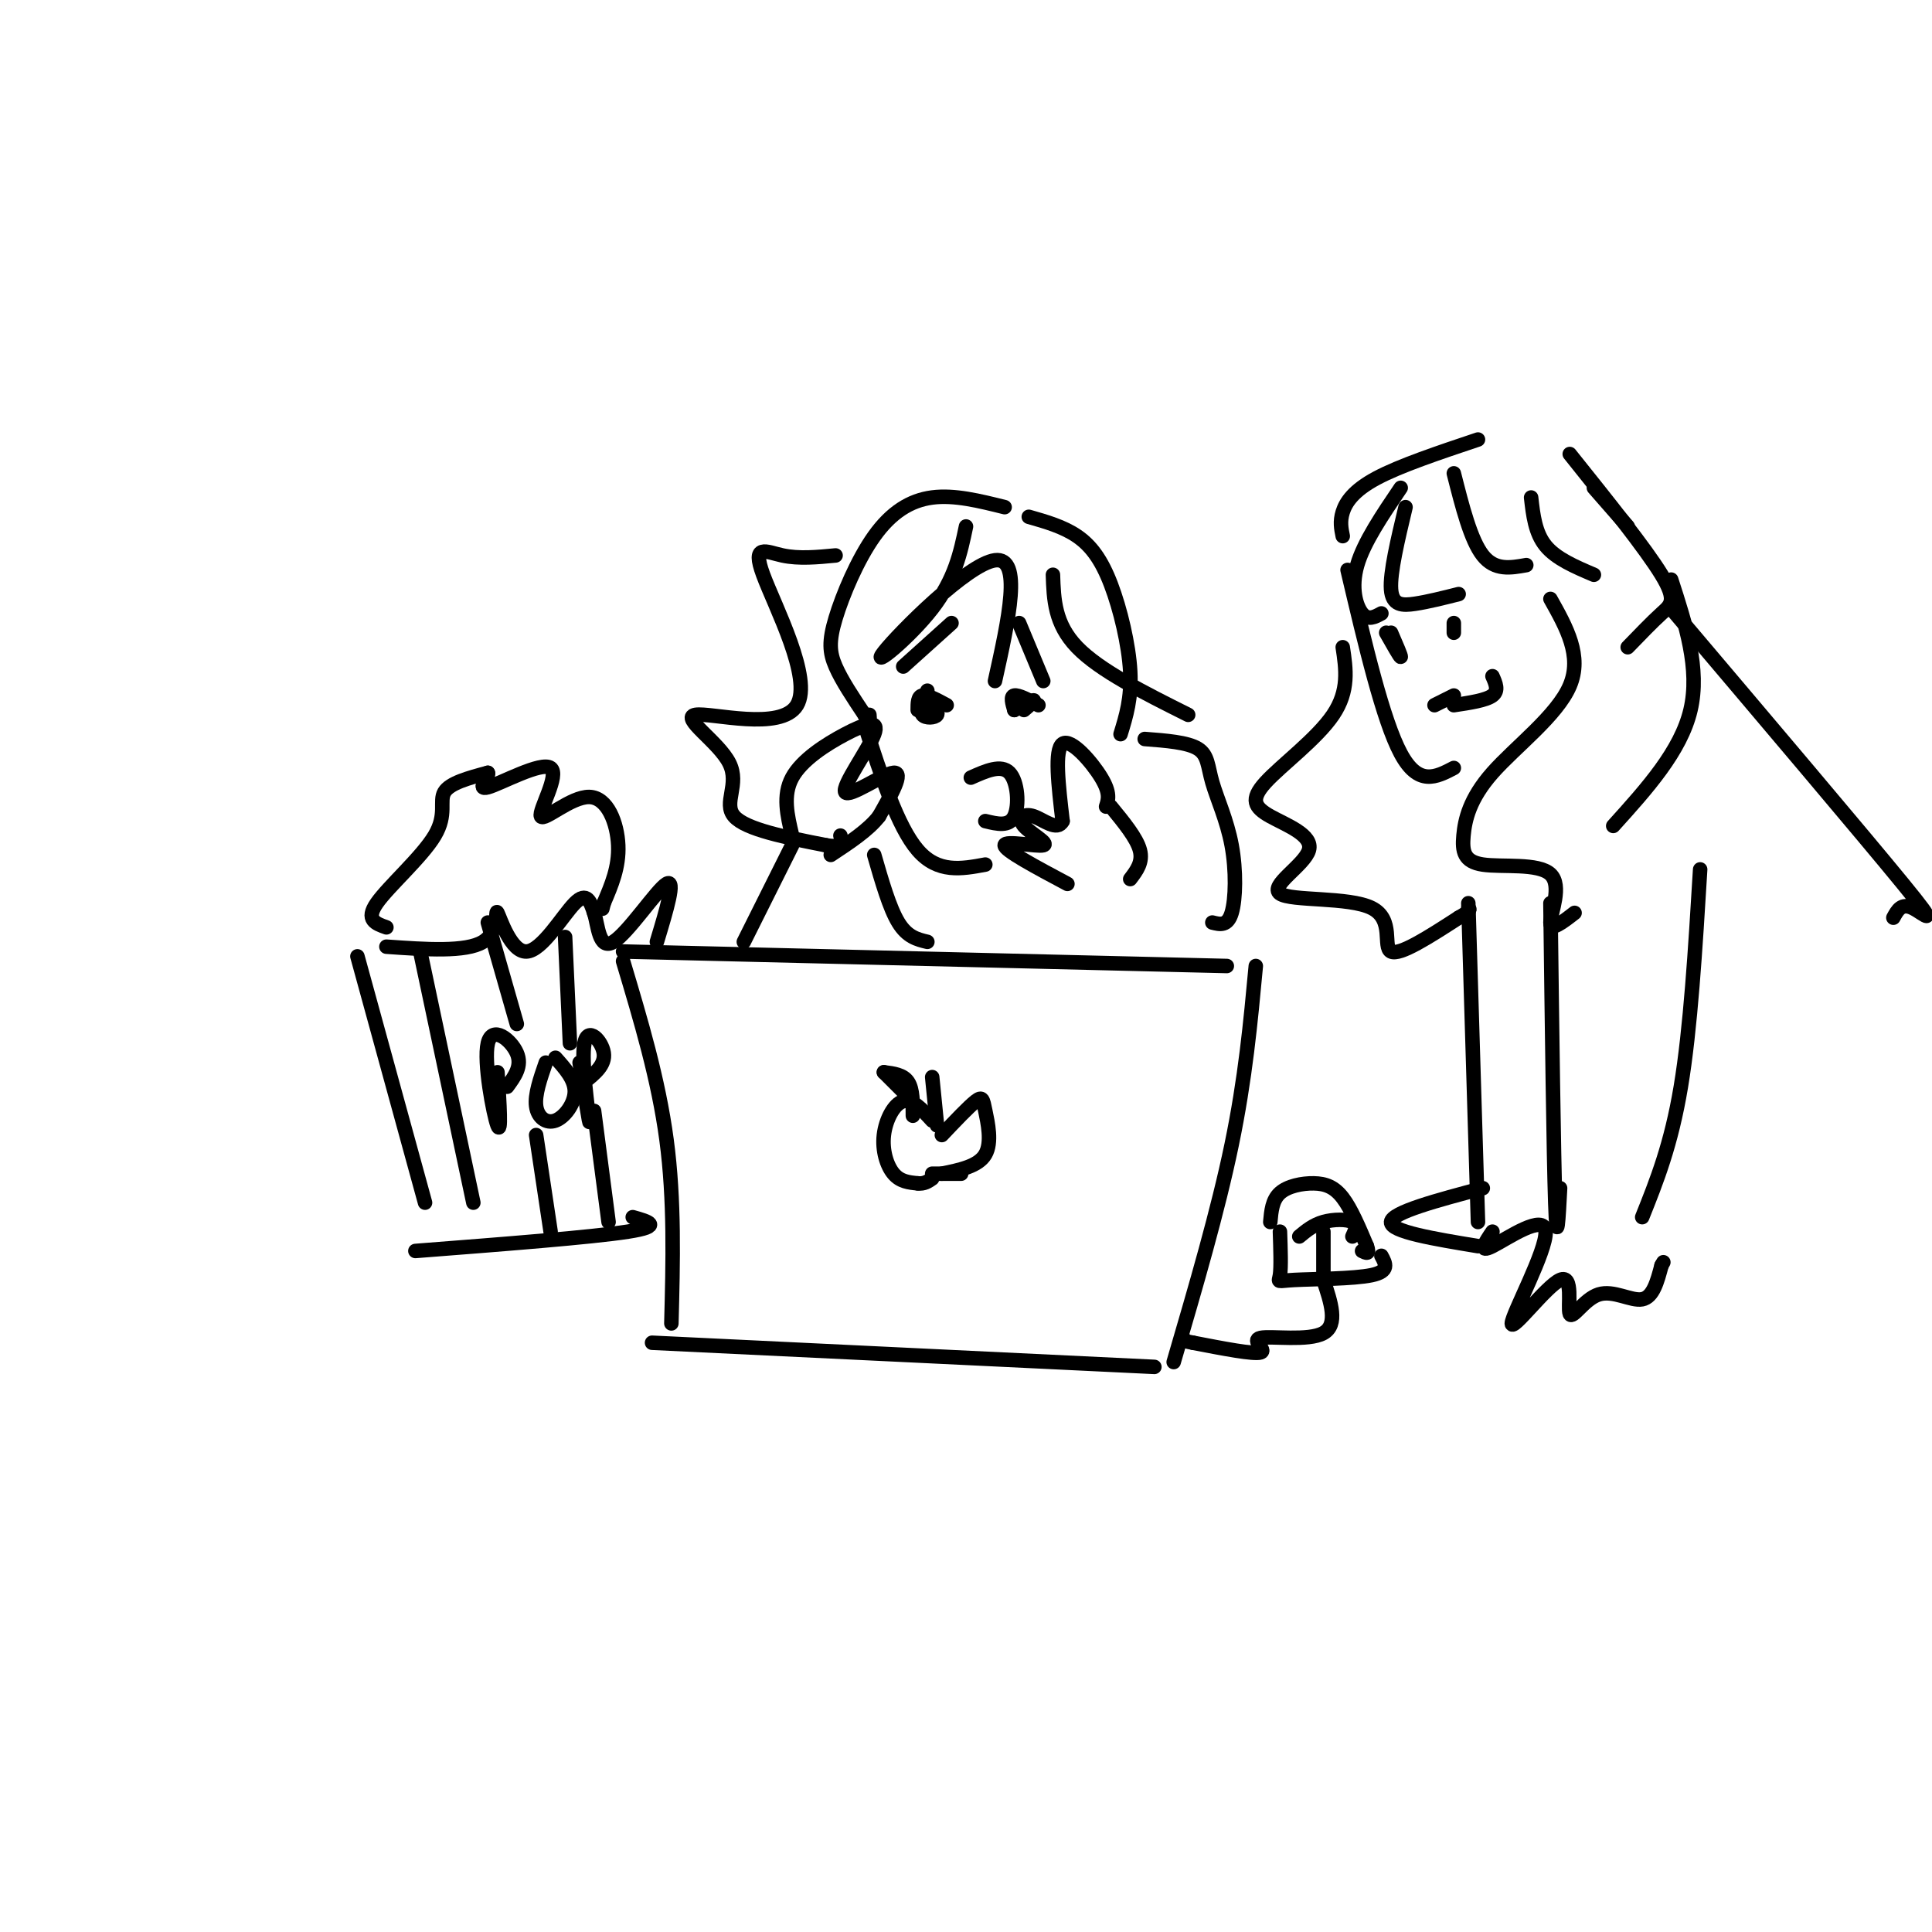 <svg viewBox='0 0 400 400' version='1.1' xmlns='http://www.w3.org/2000/svg' xmlns:xlink='http://www.w3.org/1999/xlink'><g fill='none' stroke='rgb(0,0,0)' stroke-width='3' stroke-linecap='round' stroke-linejoin='round'><path d='M129,197c0.000,0.000 125.000,3.000 125,3'/><path d='M129,199c3.667,12.250 7.333,24.500 9,37c1.667,12.500 1.333,25.250 1,38'/><path d='M135,278c0.000,0.000 104.000,5.000 104,5'/><path d='M260,200c-1.083,11.667 -2.167,23.333 -5,37c-2.833,13.667 -7.417,29.333 -12,45'/><path d='M193,232c-2.054,-2.256 -4.107,-4.512 -6,-4c-1.893,0.512 -3.625,3.792 -4,7c-0.375,3.208 0.607,6.345 2,8c1.393,1.655 3.196,1.827 5,2'/><path d='M190,245c1.333,0.167 2.167,-0.417 3,-1'/><path d='M195,235c2.786,-2.940 5.571,-5.881 7,-7c1.429,-1.119 1.500,-0.417 2,2c0.500,2.417 1.429,6.548 0,9c-1.429,2.452 -5.214,3.226 -9,4'/><path d='M193,243c0.000,0.000 6.000,0.000 6,0'/><path d='M193,223c0.000,0.000 1.000,10.000 1,10'/><path d='M183,222c0.000,0.000 6.000,6.000 6,6'/><path d='M183,222c2.000,0.250 4.000,0.500 5,2c1.000,1.500 1.000,4.250 1,7'/><path d='M263,253c0.202,-2.280 0.405,-4.560 2,-6c1.595,-1.440 4.583,-2.042 7,-2c2.417,0.042 4.262,0.726 6,3c1.738,2.274 3.369,6.137 5,10'/><path d='M283,258c0.667,1.833 -0.167,1.417 -1,1'/><path d='M265,255c0.125,3.685 0.250,7.369 0,9c-0.250,1.631 -0.875,1.208 3,1c3.875,-0.208 12.250,-0.202 16,-1c3.750,-0.798 2.875,-2.399 2,-4'/><path d='M269,256c1.444,-1.200 2.889,-2.400 5,-3c2.111,-0.600 4.889,-0.600 6,0c1.111,0.600 0.556,1.800 0,3'/><path d='M274,255c0.000,0.000 0.000,9.000 0,9'/><path d='M274,265c1.554,4.637 3.107,9.274 0,11c-3.107,1.726 -10.875,0.542 -13,1c-2.125,0.458 1.393,2.560 0,3c-1.393,0.440 -7.696,-0.780 -14,-2'/><path d='M247,278c-2.667,-0.500 -2.333,-0.750 -2,-1'/><path d='M208,105c-5.214,-1.300 -10.427,-2.600 -15,-2c-4.573,0.600 -8.504,3.099 -12,8c-3.496,4.901 -6.557,12.204 -8,17c-1.443,4.796 -1.270,7.085 0,10c1.270,2.915 3.635,6.458 6,10'/><path d='M179,148c1.167,1.667 1.083,0.833 1,0'/><path d='M213,107c3.565,1.018 7.131,2.036 10,4c2.869,1.964 5.042,4.875 7,10c1.958,5.125 3.702,12.464 4,18c0.298,5.536 -0.851,9.268 -2,13'/><path d='M192,143c0.000,0.000 -1.000,2.000 -1,2'/><path d='M212,147c1.167,-1.000 2.333,-2.000 2,-2c-0.333,0.000 -2.167,1.000 -4,2'/><path d='M201,161c3.133,-1.400 6.267,-2.800 8,-1c1.733,1.800 2.067,6.800 1,9c-1.067,2.200 -3.533,1.600 -6,1'/><path d='M179,150c3.417,10.583 6.833,21.167 11,26c4.167,4.833 9.083,3.917 14,3'/><path d='M229,167c0.467,-1.400 0.933,-2.800 -1,-6c-1.933,-3.200 -6.267,-8.200 -8,-7c-1.733,1.200 -0.867,8.600 0,16'/><path d='M220,170c-1.127,2.199 -3.946,-0.303 -6,-1c-2.054,-0.697 -3.344,0.411 -2,2c1.344,1.589 5.324,3.659 4,4c-1.324,0.341 -7.950,-1.045 -8,0c-0.050,1.045 6.475,4.523 13,8'/><path d='M230,167c2.667,3.250 5.333,6.500 6,9c0.667,2.500 -0.667,4.250 -2,6'/><path d='M164,173c-0.992,-4.162 -1.985,-8.325 0,-12c1.985,-3.675 6.946,-6.863 11,-9c4.054,-2.137 7.200,-3.222 6,0c-1.200,3.222 -6.746,10.752 -6,12c0.746,1.248 7.785,-3.786 10,-4c2.215,-0.214 -0.392,4.393 -3,9'/><path d='M182,169c-2.167,2.833 -6.083,5.417 -10,8'/><path d='M164,175c0.000,0.000 -10.000,20.000 -10,20'/><path d='M181,177c1.583,5.500 3.167,11.000 5,14c1.833,3.000 3.917,3.500 6,4'/><path d='M237,153c4.424,0.338 8.848,0.676 11,2c2.152,1.324 2.030,3.633 3,7c0.970,3.367 3.030,7.791 4,13c0.970,5.209 0.848,11.203 0,14c-0.848,2.797 -2.424,2.399 -4,2'/><path d='M192,144c-0.800,1.622 -1.600,3.244 -1,4c0.600,0.756 2.600,0.644 3,0c0.400,-0.644 -0.800,-1.822 -2,-3'/><path d='M210,147c-0.417,-1.417 -0.833,-2.833 0,-3c0.833,-0.167 2.917,0.917 5,2'/><path d='M190,147c0.000,-1.417 0.000,-2.833 1,-3c1.000,-0.167 3.000,0.917 5,2'/><path d='M187,138c0.000,0.000 10.000,-9.000 10,-9'/><path d='M211,129c0.000,0.000 5.000,12.000 5,12'/><path d='M200,109c-1.143,5.452 -2.286,10.905 -7,17c-4.714,6.095 -13.000,12.833 -10,9c3.000,-3.833 17.286,-18.238 23,-19c5.714,-0.762 2.857,12.119 0,25'/><path d='M218,119c0.167,5.083 0.333,10.167 5,15c4.667,4.833 13.833,9.417 23,14'/><path d='M173,115c-3.796,0.366 -7.592,0.732 -11,0c-3.408,-0.732 -6.427,-2.563 -4,4c2.427,6.563 10.299,21.521 7,27c-3.299,5.479 -17.771,1.479 -21,2c-3.229,0.521 4.784,5.563 7,10c2.216,4.437 -1.367,8.268 1,11c2.367,2.732 10.683,4.366 19,6'/><path d='M171,175c3.667,0.667 3.333,-0.667 3,-2'/><path d='M306,91c-8.089,2.711 -16.178,5.422 -21,8c-4.822,2.578 -6.378,5.022 -7,7c-0.622,1.978 -0.311,3.489 0,5'/><path d='M279,118c3.667,15.583 7.333,31.167 11,38c3.667,6.833 7.333,4.917 11,3'/><path d='M288,131c1.083,2.500 2.167,5.000 2,5c-0.167,0.000 -1.583,-2.500 -3,-5'/><path d='M301,129c0.000,0.000 0.000,2.000 0,2'/><path d='M297,146c0.000,0.000 4.000,-2.000 4,-2'/><path d='M301,98c1.750,6.917 3.500,13.833 6,17c2.500,3.167 5.750,2.583 9,2'/><path d='M317,103c0.417,3.667 0.833,7.333 3,10c2.167,2.667 6.083,4.333 10,6'/><path d='M330,101c0.000,0.000 7.000,8.000 7,8'/><path d='M325,94c7.867,9.822 15.733,19.644 19,25c3.267,5.356 1.933,6.244 0,8c-1.933,1.756 -4.467,4.378 -7,7'/><path d='M321,124c3.319,5.913 6.638,11.827 4,18c-2.638,6.173 -11.233,12.607 -16,18c-4.767,5.393 -5.705,9.746 -6,13c-0.295,3.254 0.055,5.408 4,6c3.945,0.592 11.485,-0.379 14,2c2.515,2.379 0.004,8.108 0,10c-0.004,1.892 2.498,-0.054 5,-2'/><path d='M346,120c3.000,9.250 6.000,18.500 4,27c-2.000,8.500 -9.000,16.250 -16,24'/><path d='M278,134c0.682,4.507 1.363,9.013 -2,14c-3.363,4.987 -10.771,10.454 -14,14c-3.229,3.546 -2.281,5.171 1,7c3.281,1.829 8.893,3.863 8,7c-0.893,3.137 -8.291,7.377 -6,9c2.291,1.623 14.271,0.629 19,3c4.729,2.371 2.208,8.106 4,9c1.792,0.894 7.896,-3.053 14,-7'/><path d='M302,190c2.667,-1.500 2.333,-1.750 2,-2'/><path d='M346,126c19.956,23.556 39.911,47.111 48,57c8.089,9.889 4.311,6.111 2,5c-2.311,-1.111 -3.156,0.444 -4,2'/><path d='M321,187c0.333,26.083 0.667,52.167 1,62c0.333,9.833 0.667,3.417 1,-3'/><path d='M352,180c-1.000,16.500 -2.000,33.000 -4,45c-2.000,12.000 -5.000,19.500 -8,27'/><path d='M304,187c0.000,0.000 2.000,66.000 2,66'/><path d='M307,246c-9.417,2.500 -18.833,5.000 -19,7c-0.167,2.000 8.917,3.500 18,5'/><path d='M309,255c-1.537,2.275 -3.075,4.551 0,3c3.075,-1.551 10.761,-6.928 11,-3c0.239,3.928 -6.971,17.160 -7,19c-0.029,1.840 7.122,-7.711 10,-9c2.878,-1.289 1.483,5.686 2,7c0.517,1.314 2.947,-3.031 6,-4c3.053,-0.969 6.729,1.437 9,1c2.271,-0.437 3.135,-3.719 4,-7'/><path d='M344,262c0.667,-1.167 0.333,-0.583 0,0'/><path d='M74,198c0.000,0.000 14.000,51.000 14,51'/><path d='M80,196c8.222,0.582 16.443,1.164 20,-1c3.557,-2.164 2.448,-7.075 3,-6c0.552,1.075 2.764,8.136 6,8c3.236,-0.136 7.496,-7.467 10,-10c2.504,-2.533 3.252,-0.266 4,2'/><path d='M123,189c0.845,2.524 0.958,7.833 4,6c3.042,-1.833 9.012,-10.810 11,-12c1.988,-1.190 -0.006,5.405 -2,12'/><path d='M86,259c18.250,-1.417 36.500,-2.833 44,-4c7.500,-1.167 4.250,-2.083 1,-3'/><path d='M87,197c0.000,0.000 11.000,52.000 11,52'/><path d='M103,222c0.417,6.589 0.833,13.179 0,11c-0.833,-2.179 -2.917,-13.125 -2,-17c0.917,-3.875 4.833,-0.679 6,2c1.167,2.679 -0.417,4.839 -2,7'/><path d='M113,220c-1.155,3.327 -2.310,6.655 -2,9c0.310,2.345 2.083,3.708 4,3c1.917,-0.708 3.976,-3.488 4,-6c0.024,-2.512 -1.988,-4.756 -4,-7'/><path d='M120,220c1.101,6.905 2.202,13.810 2,12c-0.202,-1.810 -1.708,-12.333 -1,-16c0.708,-3.667 3.631,-0.476 4,2c0.369,2.476 -1.815,4.238 -4,6'/><path d='M101,191c0.000,0.000 6.000,21.000 6,21'/><path d='M117,194c0.000,0.000 1.000,22.000 1,22'/><path d='M111,235c0.000,0.000 3.000,20.000 3,20'/><path d='M123,230c0.000,0.000 3.000,23.000 3,23'/><path d='M80,192c-2.196,-0.774 -4.393,-1.548 -2,-5c2.393,-3.452 9.375,-9.583 12,-14c2.625,-4.417 0.893,-7.119 2,-9c1.107,-1.881 5.054,-2.940 9,-4'/><path d='M101,160c0.535,0.492 -2.628,3.723 0,3c2.628,-0.723 11.047,-5.398 13,-4c1.953,1.398 -2.559,8.870 -2,10c0.559,1.130 6.189,-4.080 10,-4c3.811,0.080 5.803,5.452 6,10c0.197,4.548 -1.402,8.274 -3,12'/><path d='M125,187c-0.500,2.000 -0.250,1.000 0,0'/><path d='M301,146c3.333,-0.500 6.667,-1.000 8,-2c1.333,-1.000 0.667,-2.500 0,-4'/><path d='M290,101c-3.822,5.644 -7.644,11.289 -9,16c-1.356,4.711 -0.244,8.489 1,10c1.244,1.511 2.622,0.756 4,0'/><path d='M291,105c-1.622,6.800 -3.244,13.600 -3,17c0.244,3.400 2.356,3.400 5,3c2.644,-0.400 5.822,-1.200 9,-2'/></g>
</svg>